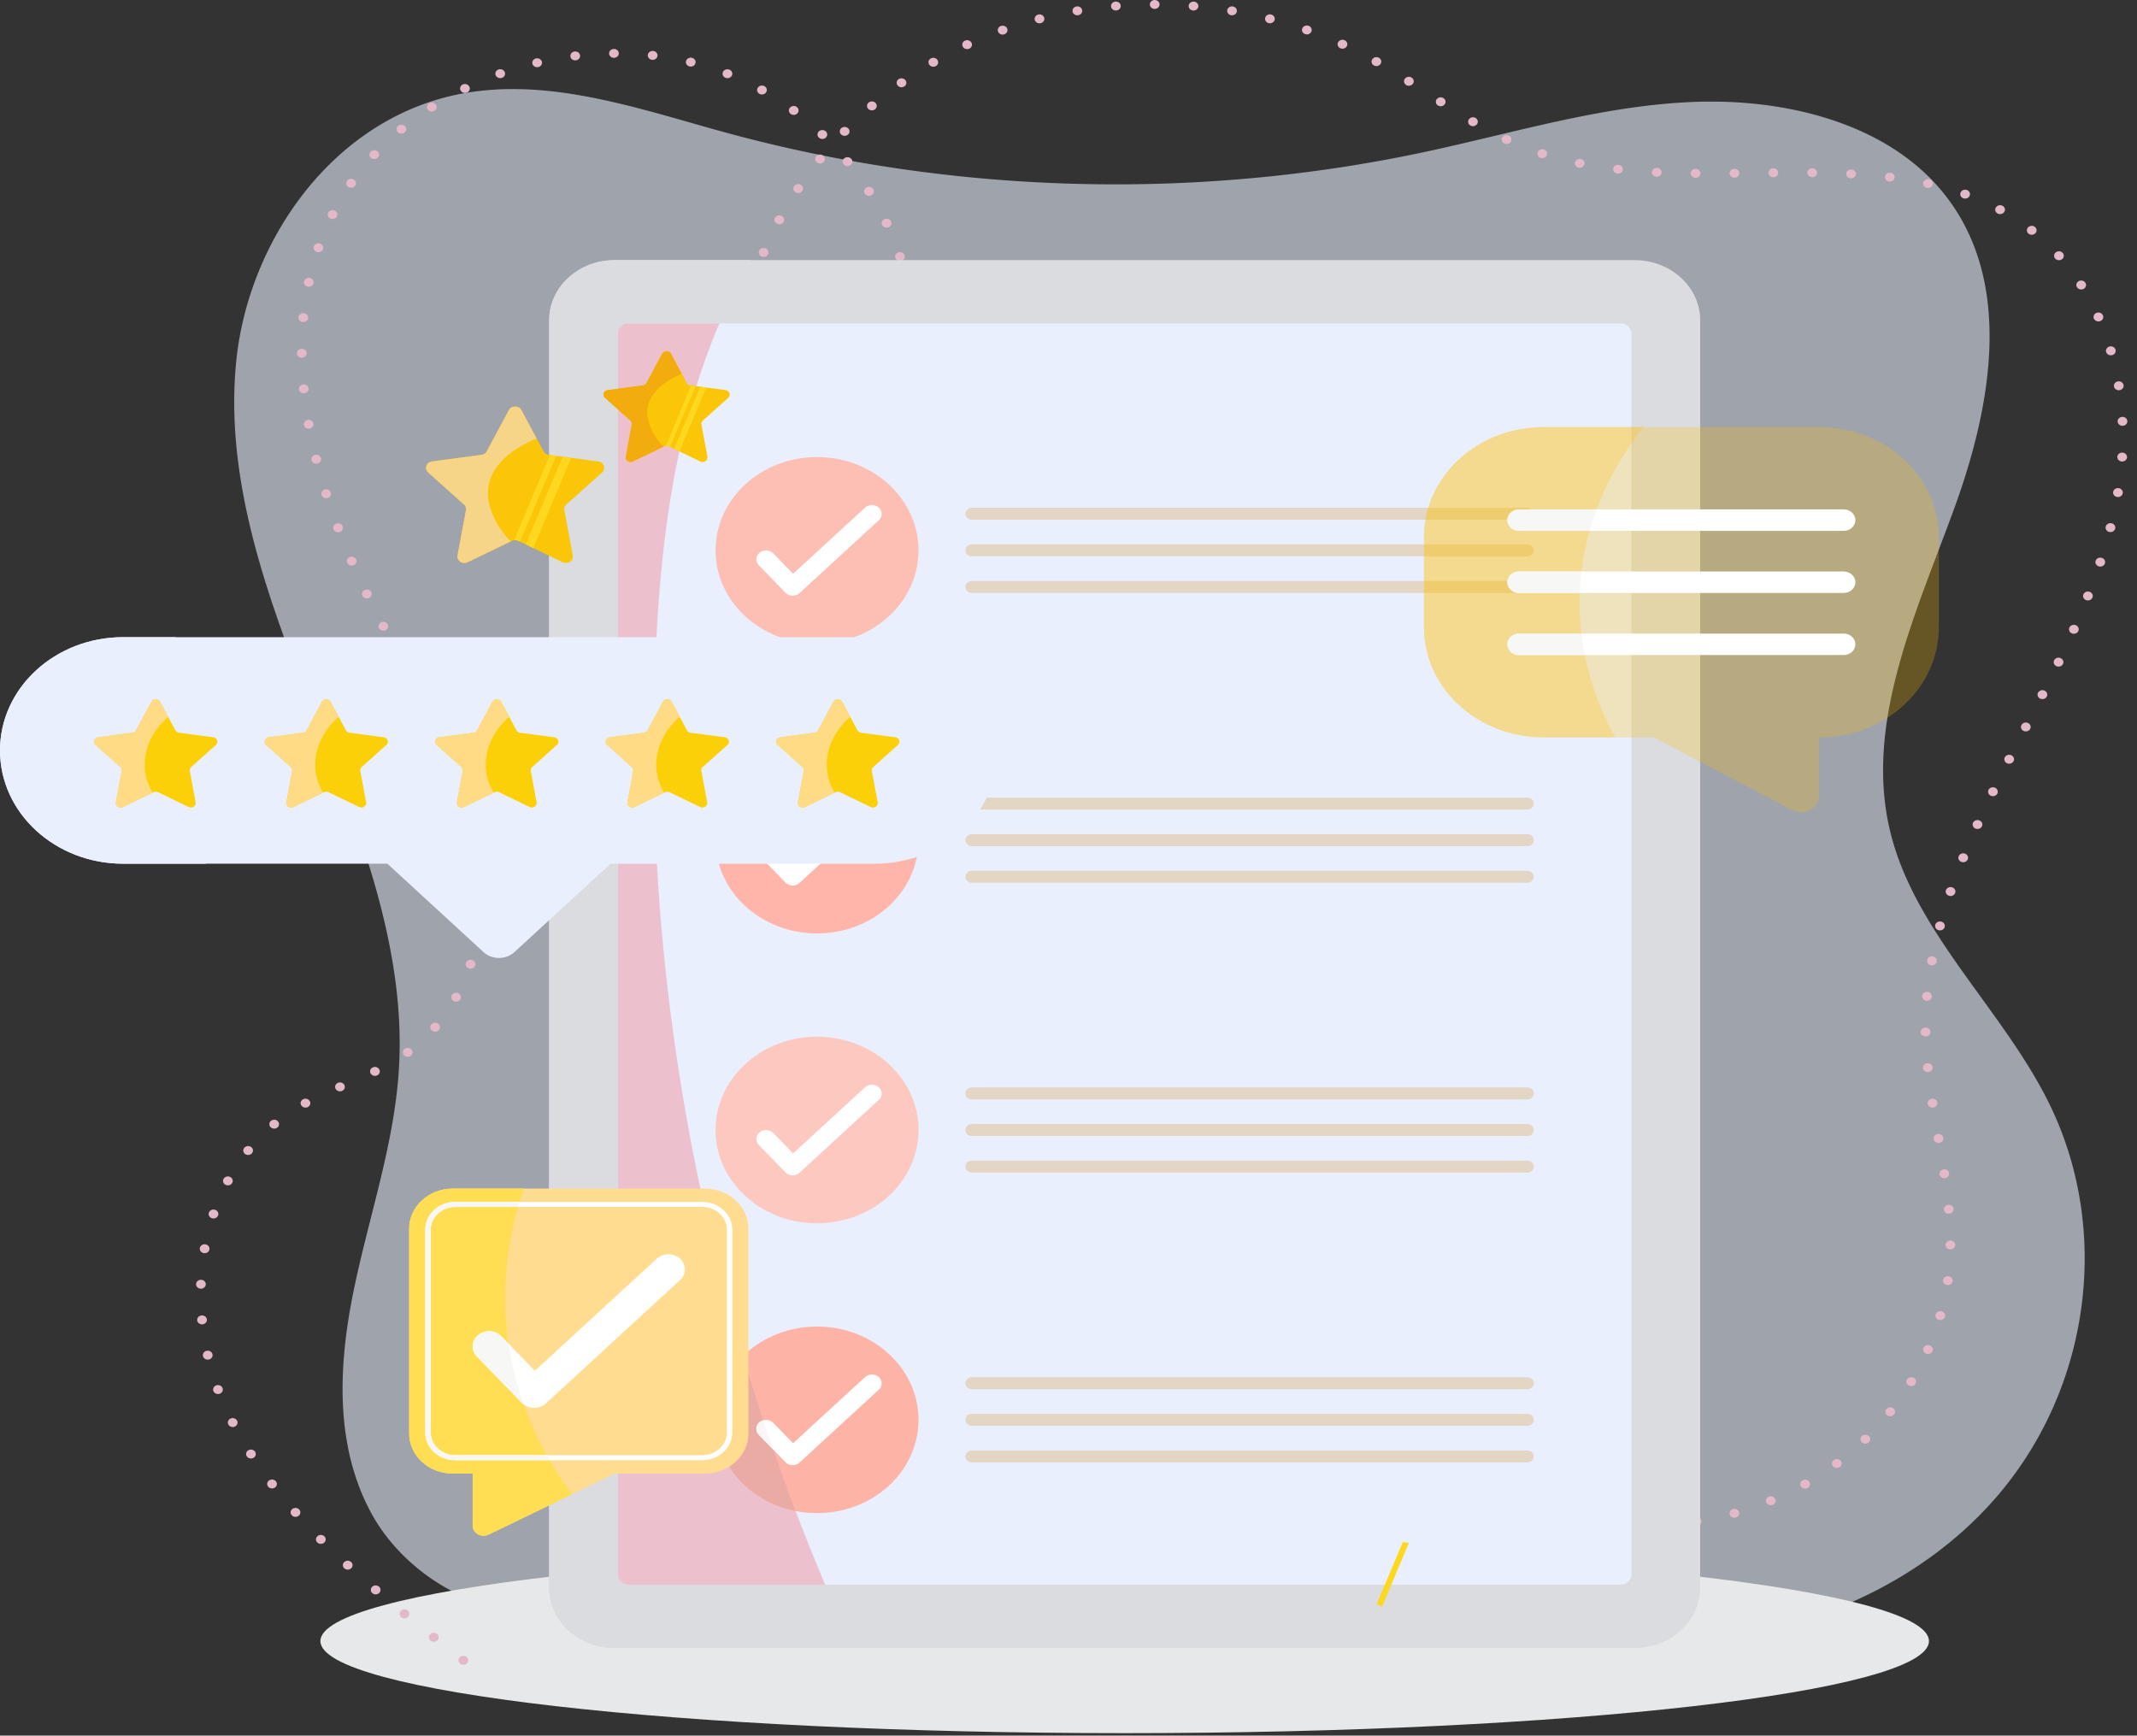 <svg width="213" height="173" fill="none" xmlns="http://www.w3.org/2000/svg"><rect width="100%" height="100%" fill="#333333" stroke="none"/><path d="M166.234 163.579c-2.243 0-4.485-.172-6.701-.527L57.05 160.068c-1.33.393-2.687.576-4.04.576-6.547 0-13.013-4.288-16.023-9.852-3.632-6.715-3.26-14.668-1.759-22.038 1.502-7.371 4.05-14.599 4.525-22.084.769-12.112-3.918-23.886-8.43-35.288-4.511-11.402-8.986-23.29-7.776-35.372C24.758 23.93 33.31 11.585 46.27 9.29a27.786 27.786 0 014.857-.411c7.121 0 14.24 2.431 21.184 4.328 12.598 3.441 25.743 5.17 38.886 5.17 10.335 0 20.667-1.069 30.735-3.213 8.883-1.892 17.651-4.616 26.76-5a44.18 44.18 0 011.853-.038c8.568 0 17.489 2.507 22.765 8.638 7.503 8.717 5.316 21.375 1.473 31.915s-9.042 21.52-6.345 32.357c2.479 9.965 11.155 17.567 15.764 26.871 6.193 12.499 4.23 28.084-4.905 38.952-7.759 9.233-20.408 14.72-33.062 14.72z" fill="#E8EFFC" fill-opacity=".6"/><path d="M192.264 163.579c0 5.069-35.891 9.178-80.164 9.178-44.274 0-80.165-4.109-80.165-9.178 0-5.069 35.89-9.178 80.165-9.178 44.273 0 80.164 4.109 80.164 9.178z" fill="#E6E8E9"/><path d="M46.187 165.943a.508.508 0 00.342-.13.43.43 0 00.141-.314.429.429 0 00-.141-.314.508.508 0 00-.342-.13.508.508 0 00-.342.13.428.428 0 00-.14.314.43.43 0 00.14.314c.09.083.215.13.342.13zm-2.637-3.082a.513.513 0 00-.682.049.42.42 0 00.053.627.514.514 0 00.682-.05.42.42 0 00-.054-.626zm-2.917-2.326a.514.514 0 00-.682.038.42.42 0 00.042.627c.2.163.505.145.682-.039a.418.418 0 00-.042-.626zm-2.86-2.38a.513.513 0 00-.683.023.42.42 0 00.025.628.514.514 0 00.683-.023.42.42 0 00-.025-.628zm-2.775-2.456a.515.515 0 00-.683 0 .42.42 0 000 .629.515.515 0 00.683 0 .42.42 0 000-.629zm-2.66-2.554a.513.513 0 00-.683-.028.419.419 0 00-.032.627c.18.181.486.194.683.029a.42.42 0 00.031-.628zm-2.51-2.673a.512.512 0 00-.68-.064.42.42 0 00-.07.624c.168.191.472.22.68.065a.42.42 0 00.07-.625zm-2.319-2.808a.51.51 0 00-.673-.107.42.42 0 00-.117.618.51.51 0 00.673.107.42.42 0 00.117-.618zm-2.081-2.955a.507.507 0 00-.662-.156.424.424 0 00-.17.608.507.507 0 00.662.156.424.424 0 00.17-.608zm-1.797-3.102a.503.503 0 00-.644-.211c-.24.106-.344.371-.229.592a.502.502 0 00.644.211c.24-.105.343-.371.229-.592zm-1.448-3.241c-.086-.232-.36-.356-.613-.277-.253.079-.388.332-.302.564.086.232.36.356.613.277.253-.079.388-.332.302-.564zm-1.006-3.376c-.054-.24-.31-.394-.572-.344-.26.051-.428.286-.373.526.054.24.31.394.572.344.261-.051.428-.286.373-.526zm-.56-3.465c-.023-.244-.258-.424-.524-.403-.265.022-.462.238-.438.482.023.244.258.425.524.403.266-.021.462-.237.439-.482zm-.107-3.5c.008-.245-.2-.45-.468-.458-.266-.008-.49.184-.498.429-.009.246.2.451.467.459.267.008.49-.184.499-.43zm.364-3.482c.043-.242-.136-.47-.4-.51-.263-.039-.511.125-.554.367-.043.243.136.471.4.51.263.039.511-.125.554-.367zm.867-3.4c.08-.235-.063-.483-.318-.557-.255-.072-.525.058-.605.292-.08.235.063.483.318.557.254.073.525-.058.605-.292zm1.405-3.235c.12-.219.022-.486-.217-.595a.503.503 0 00-.648.2c-.119.22-.021.486.218.595.238.11.529.02.647-.2zm1.972-2.961a.42.42 0 00-.098-.621.512.512 0 00-.676.09.421.421 0 00.098.622.512.512 0 00.676-.091zm2.534-2.56a.42.42 0 00.036-.627.514.514 0 00-.682-.034.42.42 0 00-.036.628.514.514 0 00.682.033zm3.04-2.044c.23-.125.306-.397.17-.608a.508.508 0 00-.662-.156c-.23.125-.306.397-.17.608a.508.508 0 00.662.156zm3.4-1.603c.242-.104.346-.369.232-.591a.502.502 0 00-.642-.214c-.242.104-.346.369-.233.591a.503.503 0 00.643.214zm3.505-1.552c.236-.114.328-.383.204-.6a.505.505 0 00-.653-.187c-.236.114-.327.383-.203.6a.505.505 0 00.652.187zm3.338-1.945a.42.42 0 00.08-.623.512.512 0 00-.678-.074.42.42 0 00-.08.624c.165.192.47.225.678.073zm2.814-2.573a.421.421 0 00-.074-.625.514.514 0 00-.68.069.421.421 0 00.075.625.514.514 0 00.68-.069zm2.142-3.062c.121-.219.027-.486-.21-.598a.505.505 0 00-.651.194c-.121.218-.027.486.21.597.238.112.53.025.65-.193zm1.473-3.368c.078-.234-.066-.483-.32-.554-.256-.072-.526.06-.604.294-.078.235.065.483.32.555.255.072.526-.06.604-.295zm.862-3.532c.039-.243-.143-.469-.407-.505-.264-.036-.51.132-.55.374-.038.243.144.469.408.505.264.036.51-.132.549-.374zm.311-3.603c.004-.245-.21-.447-.476-.45-.267-.003-.486.193-.49.438-.003.246.21.447.477.45.267.004.486-.193.49-.438zM48.34 85.5c-.03-.244-.27-.419-.534-.39-.265.027-.456.247-.426.49.03.244.27.42.535.392.265-.028.456-.248.425-.492zm-.68-3.551c-.06-.24-.32-.387-.58-.332-.26.055-.422.294-.36.533.06.239.319.388.579.332.26-.055.422-.294.361-.533zm-1.053-3.46c-.082-.234-.355-.362-.609-.286-.253.076-.392.326-.31.56.083.233.355.36.609.285.253-.076.393-.326.31-.56zm-1.333-3.37c-.099-.228-.38-.338-.628-.247-.248.09-.368.35-.27.577.1.228.38.339.629.248.248-.091.368-.35.27-.578zm-1.534-3.287c-.11-.223-.397-.322-.64-.22-.242.101-.35.365-.24.588a.502.502 0 00.64.22c.243-.101.35-.365.24-.588zm-1.661-3.226a.503.503 0 00-.646-.204c-.24.108-.34.374-.223.594.118.22.407.312.647.205.24-.108.339-.374.222-.595zm-1.721-3.19a.503.503 0 00-.648-.199c-.239.11-.336.376-.216.596.119.22.409.309.648.199.238-.11.335-.376.216-.596zm-1.715-3.184a.503.503 0 00-.647-.204c-.24.107-.34.373-.222.593.117.22.406.313.646.205.24-.107.34-.373.223-.594zm-1.64-3.205a.501.501 0 00-.638-.224c-.244.1-.353.364-.243.588.109.223.395.323.638.223.244-.1.353-.363.244-.587zM35.5 55.77a.499.499 0 00-.628-.248c-.248.092-.368.35-.269.578.099.228.38.338.628.247.248-.091.368-.35.27-.577zm-1.35-3.312c-.089-.232-.364-.354-.616-.273-.252.08-.385.334-.297.566.088.231.363.354.615.273.252-.081.385-.334.297-.566zm-1.178-3.365c-.075-.235-.343-.37-.6-.3-.256.068-.402.315-.327.55.075.236.344.37.6.302.256-.07.402-.316.327-.552zm-.979-3.415c-.06-.239-.32-.387-.58-.332-.26.056-.421.295-.36.534.06.238.32.387.58.332.259-.056.42-.295.36-.534zm-.751-3.46c-.044-.242-.293-.405-.556-.365-.263.04-.441.269-.397.51.043.243.292.406.555.366.264-.04.441-.269.398-.51zm-.49-3.494c-.024-.245-.26-.425-.525-.403-.266.023-.461.239-.437.483.024.244.259.424.525.402.265-.022.461-.238.437-.482zm-.19-3.515c-.001-.245-.219-.442-.486-.44-.267 0-.482.201-.48.446.002.245.22.443.487.441.266-.001.482-.201.48-.447zm.153-3.51c.024-.245-.173-.46-.438-.482-.266-.022-.5.159-.524.403-.024.245.172.46.438.482.266.022.5-.16.524-.403zm.535-3.473c.052-.241-.119-.475-.38-.522-.262-.048-.516.109-.568.35-.052.24.119.474.38.521.262.048.516-.109.568-.35zm.95-3.393c.082-.233-.058-.483-.312-.558-.254-.075-.526.053-.608.287-.081.233.059.483.313.558.254.076.526-.053.608-.287zm1.383-3.26c.112-.223.007-.487-.235-.59a.502.502 0 00-.642.217c-.112.223-.006.486.236.59.242.103.53.006.641-.217zm1.82-3.066a.424.424 0 00-.146-.614.51.51 0 00-.667.134.423.423 0 00.146.614.51.51 0 00.667-.134zm2.268-2.803a.42.42 0 00-.053-.626.513.513 0 00-.682.049.42.42 0 00.053.626c.203.16.508.137.682-.049zm2.658-2.5a.42.42 0 00.036-.627.513.513 0 00-.682-.033.42.42 0 00-.037.627.513.513 0 00.683.034zm2.985-2.17a.422.422 0 00.121-.618.511.511 0 00-.672-.111.422.422 0 00-.121.618.51.51 0 00.672.111zm3.253-1.82c.236-.116.326-.384.201-.601a.505.505 0 00-.653-.185c-.236.115-.325.384-.2.6a.505.505 0 00.652.185zm3.467-1.456c.249-.089.372-.346.276-.575-.097-.228-.377-.342-.626-.253-.248.088-.372.346-.276.575.097.228.377.342.626.253zm3.627-1.073c.259-.06.414-.303.347-.541-.066-.237-.33-.38-.588-.319-.259.061-.414.304-.348.541.067.238.33.38.589.32zm3.739-.67c.264-.034.45-.257.415-.5-.035-.243-.279-.414-.543-.381-.264.032-.45.255-.415.499.035.243.278.414.543.381zm3.797-.25c.267-.002.481-.202.479-.447-.002-.245-.22-.443-.487-.44-.267.001-.482.202-.48.447.003.246.22.443.488.44zm3.797.197c.265.03.506-.143.539-.387.032-.243-.156-.465-.421-.495-.265-.03-.506.144-.538.387-.033.244.156.465.42.495zm3.732.66c.257.063.522-.077.59-.315.07-.237-.085-.48-.343-.543-.258-.063-.522.078-.59.315-.07.237.084.48.343.543zm3.59 1.136c.246.096.53-.008.635-.234.104-.226-.01-.487-.255-.583-.246-.096-.53.008-.634.234-.105.226.01.487.254.583zm3.38 1.594c.228.127.525.06.663-.15a.424.424 0 00-.163-.61.507.507 0 00-.664.15.425.425 0 00.163.61zm3.114 2.004a.512.512 0 00.678-.068.42.42 0 00-.073-.624.513.513 0 00-.68.068.42.42 0 00.075.624zm2.807 2.36a.514.514 0 00.683.012.42.42 0 00.013-.628.514.514 0 00-.683-.011.42.42 0 00-.013.628zm2.472 2.664c.16.196.464.235.677.087a.42.42 0 00.094-.622.512.512 0 00-.676-.087.421.421 0 00-.095.622zm2.11 2.916c.135.212.43.284.66.16.231-.124.309-.396.175-.608a.507.507 0 00-.661-.16c-.23.124-.308.396-.174.608zm1.724 3.124c.107.225.392.328.637.23.244-.098.356-.36.25-.585-.107-.225-.392-.327-.636-.23-.245.099-.357.36-.25.585zm1.314 3.288c.076.235.346.368.601.297.256-.07.4-.318.324-.553-.077-.235-.347-.368-.602-.297-.256.07-.4.318-.323.553zm.873 3.407c.045.242.294.404.557.363.264-.041.44-.27.395-.513-.045-.241-.295-.404-.558-.362-.263.041-.44.27-.394.512zm.402 3.478c.011.245.236.436.503.425.267-.01.474-.217.463-.462-.011-.245-.236-.435-.503-.425-.267.01-.474.217-.463.462zm-.097 3.493c-.026.244.17.46.435.484.266.023.501-.157.526-.4.026-.245-.17-.462-.435-.484-.266-.024-.501.155-.526.4zm-.169 4.047a.51.51 0 00.342-.13.43.43 0 00.142-.314.43.43 0 00-.142-.314.51.51 0 00-.684 0 .43.43 0 00-.14.314.43.43 0 00.14.314.51.51 0 00.342.13zM74.017 32.46a.51.51 0 00.342-.13.43.43 0 00.142-.315.43.43 0 00-.142-.314.508.508 0 00-.342-.13.506.506 0 00-.341.13.427.427 0 00-.142.314c0 .117.051.231.142.314.09.083.214.13.341.13zm1.333-3.796c.073-.236-.077-.481-.334-.548-.257-.066-.523.071-.596.308-.072.235.077.481.334.547.257.067.524-.07.596-.307zm1.212-3.337c.097-.229-.027-.486-.276-.575-.249-.088-.529.025-.625.254-.096.229.028.486.276.575.25.088.529-.026.625-.254zm1.546-3.22c.12-.22.022-.486-.217-.596a.504.504 0 00-.648.2c-.119.22-.021.487.217.596.24.11.53.02.648-.2zm1.86-3.078a.424.424 0 00-.158-.61.509.509 0 00-.665.144.424.424 0 00.158.611.508.508 0 00.665-.145zm2.153-2.912a.421.421 0 00-.098-.622.512.512 0 00-.676.09.421.421 0 00.098.622.512.512 0 00.676-.09zm2.428-2.723a.42.42 0 00-.038-.628.514.514 0 00-.682.034.42.42 0 00.037.627.513.513 0 00.683-.033zm2.682-2.514a.42.42 0 00.025-.627.514.514 0 00-.683-.023.42.42 0 00-.025.628c.182.18.488.19.683.022zm2.919-2.278a.42.42 0 00.087-.623.513.513 0 00-.678-.08.421.421 0 00-.087.623c.163.194.467.23.678.08zm3.135-2.02a.424.424 0 00.15-.612.508.508 0 00-.667-.138.423.423 0 00-.15.613.51.51 0 00.667.138zm3.328-1.735c.238-.11.334-.378.213-.597a.504.504 0 00-.649-.196c-.238.11-.334.378-.213.596.12.22.41.307.649.197zm3.495-1.428c.249-.089.373-.346.277-.575-.096-.229-.376-.342-.625-.254-.249.088-.373.346-.276.575.096.228.376.342.624.254zm3.632-1.11c.257-.067.407-.312.335-.548-.072-.237-.339-.374-.596-.308-.257.066-.407.311-.335.548.072.236.339.374.596.307zm3.731-.792c.262-.044.436-.275.388-.516-.048-.242-.299-.401-.562-.358-.262.045-.437.276-.389.517.048.241.3.401.563.357zm3.794-.472c.266-.023.462-.238.438-.483-.023-.244-.258-.424-.524-.402-.266.022-.462.238-.438.482.023.244.258.424.524.403zm3.826-.157c.268 0 .484-.198.484-.443 0-.246-.216-.445-.483-.445s-.483.199-.483.444.216.444.482.444zm3.827.16c.266.021.501-.159.524-.403.025-.245-.172-.46-.437-.482-.266-.023-.501.158-.525.402-.024.244.172.46.438.482zm3.795.472c.263.043.515-.117.562-.358.048-.241-.126-.473-.389-.516-.262-.044-.514.116-.561.357-.048.242.126.473.388.517zm3.734.785c.257.065.523-.073.594-.31.072-.236-.079-.48-.336-.546-.258-.066-.524.073-.595.309-.071.236.079.481.337.547zm3.637 1.096c.25.088.529-.027.624-.257.095-.229-.031-.486-.28-.573-.249-.087-.529.028-.623.257-.095.23.03.486.279.573zm3.508 1.406a.505.505 0 00.648-.2c.118-.22.02-.487-.219-.596a.505.505 0 00-.648.202c-.118.22-.02.486.219.594zm3.345 1.711a.51.51 0 00.666-.145.423.423 0 00-.158-.61.509.509 0 00-.665.144.424.424 0 00.157.611zm3.213 1.95a.51.51 0 00.672-.113.423.423 0 00-.122-.618.51.51 0 00-.672.112.422.422 0 00.122.618zm3.171 2.044a.51.51 0 00.672-.11.422.422 0 00-.119-.619.51.51 0 00-.673.11.423.423 0 00.12.619zm3.233 1.997a.51.51 0 00.667-.136.424.424 0 00-.149-.614.51.51 0 00-.667.137.424.424 0 00.149.613zm3.395 1.8a.504.504 0 00.65-.195c.122-.219.027-.486-.211-.597a.504.504 0 00-.65.193c-.121.219-.027.487.211.598zm3.617 1.428c.252.08.528-.041.616-.273.088-.231-.044-.485-.296-.566-.252-.081-.528.04-.616.272-.089.232.044.485.296.567zm3.783.979c.261.052.518-.1.576-.339.057-.24-.108-.476-.369-.529-.26-.053-.518.1-.575.339-.057.24.107.476.368.529zm3.864.596c.265.03.506-.143.539-.387.032-.244-.157-.465-.422-.495-.265-.03-.506.144-.538.388-.032.243.156.464.421.494zm3.893.306c.266.013.494-.175.508-.42.014-.245-.19-.454-.457-.467-.266-.013-.494.175-.508.42-.014.245.19.454.457.467zm3.893.106c.267.002.486-.195.488-.44.003-.245-.211-.446-.478-.448-.267-.003-.486.194-.488.44-.003.244.212.445.478.448zm3.885-.01c.267-.003.481-.204.478-.449-.003-.245-.222-.442-.489-.439-.266.003-.48.204-.478.45.004.244.222.441.489.438zm3.875-.046c.266-.003.48-.204.477-.45-.002-.244-.221-.441-.488-.439-.267.004-.481.204-.478.45.003.245.222.442.489.439zm3.864-.006c.266.003.485-.194.488-.44.003-.245-.211-.446-.477-.449-.267-.002-.486.194-.489.44-.003.245.211.446.478.449zm3.851.114c.267.015.495-.173.51-.418.016-.245-.188-.455-.454-.469-.267-.014-.495.174-.511.418-.015.245.189.455.455.47zm3.823.324c.265.032.508-.139.543-.382.034-.243-.152-.467-.416-.499-.265-.032-.507.14-.543.383-.034.243.152.466.416.498zm3.762.631c.259.057.519-.09.582-.328.062-.239-.098-.478-.357-.536-.26-.057-.521.09-.583.328-.062.24.098.479.358.536zm3.634 1.036c.249.09.529-.024.625-.253.097-.229-.026-.486-.275-.575-.249-.089-.528.024-.625.253-.097.229.026.486.275.575zm3.415 1.515a.508.508 0 00.662-.159c.135-.21.058-.483-.172-.607a.506.506 0 00-.661.158c-.136.212-.059.484.171.608zm3.088 2.012c.203.16.508.137.681-.05a.42.42 0 00-.055-.626.511.511 0 00-.68.05.419.419 0 00.054.626zm2.653 2.481c.17.19.475.216.681.06a.42.42 0 00.064-.626.513.513 0 00-.68-.059.42.42 0 00-.065.625zm2.172 2.858a.508.508 0 00.662.158.425.425 0 00.171-.608.507.507 0 00-.661-.158c-.23.125-.307.397-.172.608zm1.685 3.133c.102.227.385.335.631.242.247-.093.365-.353.263-.58-.101-.227-.383-.335-.63-.242-.247.093-.365.353-.264.58zm1.219 3.319c.07.237.335.377.592.313.258-.064.411-.308.341-.545-.07-.236-.335-.377-.592-.313-.258.064-.411.308-.341.545zm.78 3.435c.04.243.286.41.55.373.264-.036.445-.262.406-.505-.04-.242-.286-.41-.55-.373-.264.036-.446.263-.406.505zm.366 3.498c.012.245.237.435.504.425.266-.011.473-.219.462-.464-.012-.245-.237-.435-.504-.424-.267.01-.473.218-.462.463zm-.03 3.515c-.016.245.187.455.453.47.267.014.496-.173.511-.417.016-.246-.187-.456-.454-.47-.266-.015-.495.172-.51.417zm-.418 3.497c-.041.242.139.47.403.508.263.038.51-.128.552-.37.041-.243-.139-.47-.403-.508-.264-.038-.511.128-.552.37zm-.74 3.461c-.061.239.1.478.359.534.26.056.52-.092.581-.33.062-.24-.099-.478-.359-.535-.26-.056-.52.092-.581.331zm-1.005 3.409c-.078.235.066.483.321.555.255.071.525-.061.603-.296.078-.234-.066-.482-.321-.554-.256-.072-.526.06-.603.295zm-1.223 3.355c-.091.23.038.485.289.569.25.084.528-.035.619-.266.091-.23-.038-.485-.289-.569-.251-.084-.528.035-.619.266zm-1.394 3.304c-.102.227.017.486.263.58.247.092.53-.016.631-.243.101-.227-.017-.487-.264-.58-.247-.093-.529.016-.63.243zm-1.521 3.262c-.109.224.001.486.245.586a.5.5 0 00.638-.225c.108-.225-.002-.487-.246-.587-.243-.1-.529.001-.637.226zm-1.607 3.232c-.113.223-.008.487.234.59a.502.502 0 00.642-.214c.113-.222.008-.487-.233-.59a.503.503 0 00-.643.214zm-1.652 3.22c-.115.22-.012.486.229.59.241.106.53.012.644-.21.115-.221.012-.486-.229-.591a.503.503 0 00-.644.21zm-1.659 3.22c-.113.222-.009.486.232.59a.503.503 0 00.643-.213c.113-.222.009-.486-.232-.59-.242-.105-.53-.01-.643.213zm-1.622 3.243c-.109.224-.001.487.243.587.243.1.529 0 .638-.223.109-.224.001-.487-.243-.588-.244-.1-.53 0-.638.224zm-1.545 3.28c-.102.227.014.487.26.581.247.094.53-.013.632-.24.102-.226-.014-.486-.26-.58-.247-.094-.53.013-.632.24zm-1.428 3.33c-.093.23.035.486.284.57.251.087.529-.03.622-.26.092-.23-.035-.486-.285-.572-.25-.085-.528.032-.621.262zm-1.27 3.389c-.08.233.061.483.315.557.255.074.527-.056.607-.29.08-.234-.061-.483-.316-.557-.254-.074-.525.056-.606.29zm-1.064 3.452c-.064.238.093.48.352.539.259.059.522-.086.586-.324.065-.238-.093-.48-.352-.538-.259-.06-.521.085-.586.323zm-.808 3.517c-.045.241.131.47.394.513.263.041.514-.121.558-.363.046-.242-.131-.472-.394-.513-.263-.041-.513.12-.558.363zm-.5 3.569c-.022.244.175.46.441.48.266.02.5-.161.522-.406.023-.244-.175-.46-.441-.48-.265-.02-.499.161-.522.406zm-.142 3.601c.004.245.223.441.49.438.267-.003.48-.204.477-.45-.004-.245-.223-.442-.49-.438-.266.003-.48.204-.477.45zm.224 3.591c.026.244.262.423.527.4.266-.024.461-.241.435-.485-.025-.244-.261-.423-.527-.4-.266.024-.46.241-.435.485zm.478 3.556c.038.243.283.411.547.376.264-.035.447-.261.409-.503-.038-.243-.283-.412-.548-.376-.264.035-.447.26-.408.503zm.594 3.526c.042.242.29.408.554.369.263-.039.443-.266.401-.508-.042-.243-.29-.408-.554-.369-.263.038-.443.266-.401.508zm.582 3.513c.036.243.28.413.545.379.264-.033.448-.258.412-.501-.037-.243-.281-.412-.546-.379-.264.034-.448.258-.411.501zm.436 3.515c.023.244.256.426.522.406.266-.021.464-.236.441-.48-.022-.245-.255-.426-.521-.406-.266.021-.464.235-.442.48zm.16 3.518c-.002.245.213.445.48.446.267.002.484-.196.486-.441.002-.245-.213-.445-.48-.447-.267-.001-.485.196-.486.442zm-.25 3.497c-.035.243.152.466.417.498.264.031.506-.14.541-.383.034-.243-.152-.466-.416-.498-.265-.032-.508.14-.542.383zm-.738 3.435c-.069.237.085.48.343.543.257.063.522-.078.591-.315.068-.237-.086-.48-.343-.543-.258-.063-.523.078-.591.315zm-1.208 3.323c-.101.228.019.487.266.579.247.092.529-.018.629-.245.101-.227-.019-.486-.266-.578-.248-.093-.529.017-.629.244zm-1.648 3.161c-.13.214-.047.485.186.604.234.12.528.043.658-.172v.001c.13-.215.046-.485-.187-.605a.507.507 0 00-.657.172zm-2.059 2.95a.421.421 0 00.104.621.51.51 0 00.675-.096.421.421 0 00-.104-.621.51.51 0 00-.675.096zm-2.441 2.691a.419.419 0 00.018.628c.194.168.5.161.683-.018a.418.418 0 00-.018-.627.513.513 0 00-.683.017zm-2.793 2.381a.42.42 0 00-.07.625c.168.19.472.219.68.064a.42.42 0 00.07-.625.513.513 0 00-.68-.064zm-3.108 2.022a.425.425 0 00-.16.611c.14.209.438.275.665.146a.425.425 0 00.16-.611.51.51 0 00-.665-.146zm-3.37 1.634c-.244.1-.353.363-.244.587.11.224.396.324.639.224.244-.101.352-.364.243-.588-.109-.223-.395-.323-.638-.223zm-3.569 1.231c-.255.071-.399.32-.321.555.078.234.348.366.603.294.256-.072.399-.32.321-.554-.078-.235-.348-.367-.603-.295zm-3.708.816c-.263.042-.439.272-.393.514.046.241.296.403.56.361.262-.042.438-.273.392-.514-.046-.242-.296-.404-.559-.361zm-3.789.389c-.266.012-.472.221-.459.466.013.244.24.434.507.422v-.001c.266-.012.471-.22.458-.465-.013-.245-.24-.434-.506-.422zm-3.811-.049c-.266-.019-.498.164-.519.409-.021.244.178.458.444.477.266.019.499-.164.519-.409.021-.244-.177-.458-.444-.477zm-3.918.37a.511.511 0 00.341-.13.432.432 0 00.142-.314.427.427 0 00-.142-.314.509.509 0 00-.683 0 .427.427 0 00-.142.314c0 .116.052.231.142.314.09.082.215.13.342.13z" fill="#E3B8C8"/><path d="M162.936 164.262H61.263c-3.604 0-6.526-2.685-6.526-5.998V31.93c0-3.313 2.922-6 6.526-6h101.673c3.604 0 6.526 2.687 6.526 6v126.334c0 3.313-2.922 5.998-6.526 5.998z" fill="#DADCE0"/><path d="M69.965 36.783a60.82 60.82 0 014.88-10.852H61.263c-3.604 0-6.526 2.686-6.526 5.998v126.335c0 3.313 2.922 5.998 6.526 5.998H85.03c-14.377-31.189-21.19-65.32-19.678-99.172.426-9.56 1.52-19.17 4.612-28.307z" fill="#DADCE0"/><path d="M161.518 157.96H62.681c-.6 0-1.087-.448-1.087-1V33.233c0-.552.487-1 1.087-1h98.837c.6 0 1.087.448 1.087 1V156.96c0 .552-.487 1-1.087 1z" fill="#E9EFFD"/><path d="M69.965 36.783a63.886 63.886 0 011.741-4.55h-9.025c-.6 0-1.087.448-1.087 1V156.96c0 .552.487 1 1.087 1h19.565C69.78 128.504 63.943 96.675 65.353 65.09c.427-9.56 1.52-19.17 4.612-28.307z" fill="#ECC0CD"/><path d="M152.228 55.455H96.87c-.358 0-.649-.267-.649-.596 0-.33.29-.597.65-.597h55.357c.359 0 .649.267.649.596 0 .33-.29.597-.649.597zm0-3.649H96.87c-.358 0-.649-.267-.649-.596 0-.33.29-.597.65-.597h55.357c.359 0 .649.267.649.597 0 .329-.29.596-.649.596zm0 6.105H96.87c-.358 0-.649.267-.649.596 0 .33.29.597.65.597h55.357c.359 0 .649-.267.649-.597 0-.329-.29-.596-.649-.596z" fill="#E3D6C4"/><path d="M91.55 54.859c0 5.135-4.528 9.297-10.114 9.297-5.586 0-10.114-4.162-10.114-9.297 0-5.136 4.528-9.298 10.114-9.298 5.586 0 10.114 4.163 10.114 9.298z" fill="#FDBEB4"/><path d="M79.008 59.379h-.027a1.005 1.005 0 01-.696-.298l-2.65-2.732a.841.841 0 01.078-1.257 1.029 1.029 0 011.367.072l1.968 2.029 7.173-6.594a1.03 1.03 0 011.37 0 .84.84 0 010 1.26l-7.898 7.26c-.182.166-.428.26-.685.26z" fill="#fff"/><path d="M152.228 113.232H96.87c-.358 0-.649-.267-.649-.596 0-.33.29-.596.65-.596h55.357c.359 0 .649.266.649.596 0 .329-.29.596-.649.596zm0-3.649H96.87c-.358 0-.649-.267-.649-.596 0-.329.29-.597.65-.597h55.357c.359 0 .649.268.649.597 0 .329-.29.596-.649.596zm0 6.105H96.87c-.358 0-.649.267-.649.596 0 .33.29.597.65.597h55.357c.359 0 .649-.267.649-.597 0-.329-.29-.596-.649-.596z" fill="#E3D6C4"/><path d="M91.55 112.636c0 5.135-4.528 9.297-10.114 9.297-5.586 0-10.114-4.162-10.114-9.297 0-5.135 4.528-9.298 10.114-9.298 5.586 0 10.114 4.163 10.114 9.298z" fill="#FDC8C0"/><path d="M79.008 117.156h-.027a1.005 1.005 0 01-.696-.298l-2.65-2.732a.84.84 0 01.078-1.256 1.028 1.028 0 011.367.071l1.968 2.029 7.173-6.594a1.03 1.03 0 011.37 0 .84.84 0 010 1.259l-7.898 7.26a1.014 1.014 0 01-.685.261z" fill="#fff"/><path d="M91.55 83.747c0 5.135-4.528 9.297-10.114 9.297-5.586 0-10.114-4.162-10.114-9.297 0-5.135 4.528-9.297 10.114-9.297 5.586 0 10.114 4.162 10.114 9.297z" fill="#FFB5AA"/><path d="M79.008 88.267h-.027a1.006 1.006 0 01-.696-.297l-2.65-2.732a.841.841 0 01.078-1.257 1.029 1.029 0 011.367.072l1.968 2.028 7.173-6.594a1.03 1.03 0 011.37 0 .84.84 0 010 1.26l-7.898 7.26c-.182.167-.428.26-.685.26z" fill="#fff"/><path d="M152.228 84.344H96.87c-.358 0-.649-.267-.649-.597 0-.33.29-.597.65-.597h55.357c.359 0 .649.267.649.597 0 .33-.29.597-.649.597zm0-3.65H96.87c-.358 0-.649-.267-.649-.596 0-.33.29-.597.65-.597h55.357c.359 0 .649.267.649.597 0 .33-.29.596-.649.596zm0 6.106H96.87c-.358 0-.649.267-.649.596 0 .33.29.597.65.597h55.357c.359 0 .649-.267.649-.597 0-.33-.29-.596-.649-.596z" fill="#E3D6C4"/><path d="M91.55 141.525c0 5.134-4.528 9.297-10.114 9.297-5.586 0-10.114-4.163-10.114-9.297 0-5.135 4.528-9.298 10.114-9.298 5.586 0 10.114 4.163 10.114 9.298z" fill="#FEB3A7"/><path d="M74.064 135.173c-1.696 1.662-2.742 3.893-2.742 6.351 0 4.46 3.417 8.182 7.974 9.085a217.715 217.715 0 01-5.232-15.436z" fill="#E9ABA4"/><path d="M79.008 146.044h-.027a1.004 1.004 0 01-.696-.297l-2.65-2.732a.841.841 0 01.078-1.257 1.03 1.03 0 011.367.072l1.968 2.029 7.173-6.594a1.03 1.03 0 011.37 0 .84.84 0 010 1.259l-7.898 7.26c-.182.167-.428.26-.685.26z" fill="#fff"/><path d="M76.085 141.571a.988.988 0 00-.372.187.841.841 0 00-.078 1.257l1.449 1.493a220.6 220.6 0 01-.999-2.937z" fill="#F7F7F6"/><path d="M152.228 142.121H96.87c-.358 0-.649-.267-.649-.596 0-.33.29-.597.65-.597h55.357c.359 0 .649.267.649.597 0 .329-.29.596-.649.596zm0-3.649H96.87c-.358 0-.649-.267-.649-.597 0-.329.29-.596.65-.596h55.357c.359 0 .649.267.649.596 0 .33-.29.597-.649.597zm0 6.105H96.87c-.358 0-.649.267-.649.596 0 .33.29.597.65.597h55.357c.359 0 .649-.267.649-.597 0-.329-.29-.596-.649-.596z" fill="#E3D6C4"/><path d="M181.313 42.564h-27.446c-6.591 0-11.935 4.912-11.935 10.971v9c0 6.06 5.344 10.971 11.935 10.971h10.967l13.801 7.241c1.193.626 2.678-.165 2.678-1.43v-5.81c6.591 0 11.934-4.913 11.934-10.972v-9c0-6.06-5.343-10.971-11.934-10.971z" fill="#FFC000" fill-opacity=".25"/><path d="M163.839 42.564h-9.972c-6.591 0-11.935 4.912-11.935 10.971v9c0 6.059 5.344 10.971 11.935 10.971h7.116c-2.62-4.743-3.871-10.132-3.462-15.44.431-5.582 2.691-11.013 6.318-15.502z" fill="#FFC000" fill-opacity=".25"/><path d="M183.768 59.105h-32.356c-.643 0-1.164-.48-1.164-1.07 0-.59.521-1.07 1.164-1.07h32.356c.642 0 1.163.48 1.163 1.07 0 .59-.521 1.07-1.163 1.07zm0-6.189h-32.356c-.643 0-1.164-.479-1.164-1.07 0-.59.521-1.07 1.164-1.07h32.356c.642 0 1.163.48 1.163 1.07 0 .591-.521 1.07-1.163 1.07zm0 10.238h-32.356c-.643 0-1.164.48-1.164 1.07 0 .59.521 1.07 1.164 1.07h32.356c.642 0 1.163-.48 1.163-1.07 0-.59-.521-1.07-1.163-1.07z" fill="#fff"/><path d="M151.412 56.966c-.643 0-1.164.478-1.164 1.07 0 .59.521 1.069 1.164 1.069h6.06c.012-.347.023-.694.049-1.04.029-.367.073-.733.117-1.1h-6.226zm6.224 6.188h-6.224c-.643 0-1.164.48-1.164 1.07 0 .59.521 1.07 1.164 1.07h6.555c-.14-.71-.247-1.424-.331-2.14zm-6.224-12.377c-.643 0-1.164.479-1.164 1.07 0 .59.521 1.069 1.164 1.069h7.039a28 28 0 01.687-2.14h-7.726z" fill="#F7F7F6"/><path d="M70.246 118.475H45.13c-2.402 0-4.35 1.791-4.35 3.999v20.409c0 2.209 1.948 4 4.35 4h1.98v5.2c0 .753.87 1.236 1.594.885l12.574-6.085h8.968c2.402 0 4.35-1.791 4.35-4v-20.409c0-2.208-1.948-3.999-4.35-3.999z" fill="#FFDC8F"/><path d="M45.13 118.475c-2.402 0-4.35 1.791-4.35 3.999v20.409c0 2.209 1.948 4 4.35 4h1.98v5.2c0 .753.87 1.236 1.594.885l8.306-4.019c-3.203-4.311-5.375-9.272-6.233-14.433-.89-5.353-.367-10.89 1.444-16.041h-7.09z" fill="#FFDE53"/><path d="M45.381 120.306c-1.349 0-2.447 1.009-2.447 2.25v20.246c0 1.241 1.098 2.25 2.447 2.25h24.614c1.35 0 2.447-1.009 2.447-2.25v-20.246c0-1.241-1.098-2.25-2.447-2.25H45.381zm24.614 25.246H45.381c-1.65 0-2.99-1.234-2.99-2.75v-20.246c0-1.516 1.34-2.75 2.99-2.75h24.614c1.65 0 2.991 1.234 2.991 2.75v20.246c0 1.516-1.342 2.75-2.99 2.75z" fill="#fff"/><path d="M54.508 145.052h-9.127c-1.349 0-2.447-1.009-2.447-2.25v-20.246c0-1.241 1.098-2.25 2.447-2.25h6.257c.048-.167.1-.333.15-.5h-6.407c-1.65 0-2.99 1.234-2.99 2.75v20.246c0 1.516 1.34 2.75 2.99 2.75h9.398c-.095-.165-.178-.335-.27-.5z" fill="#F7F7F6"/><path d="M53.242 140.338h-.047a1.703 1.703 0 01-1.177-.504l-4.492-4.63c-.603-.621-.544-1.575.132-2.129.677-.555 1.714-.5 2.317.122l3.335 3.437 12.154-11.173a1.745 1.745 0 012.32 0 1.422 1.422 0 010 2.133l-13.382 12.303a1.717 1.717 0 01-1.16.441z" fill="#fff"/><path d="M52.018 139.834c.058.06.124.111.19.16a31.898 31.898 0 01-1.431-5.478c-.032-.194-.059-.389-.087-.583l-.715-.736c-.603-.622-1.64-.677-2.317-.122-.676.554-.735 1.508-.132 2.129l4.492 4.63z" fill="#F7F7F6"/><path d="M87.187 63.512H12.282C5.499 63.512 0 68.567 0 74.802c0 6.236 5.499 11.29 12.282 11.29H38.61l9.582 8.809c.851.783 2.232.783 3.083 0l9.582-8.808h26.33c6.783 0 12.281-5.055 12.281-11.29 0-6.236-5.498-11.291-12.282-11.291z" fill="#E9EFFD"/><path d="M17.524 63.512h-5.242C5.499 63.512 0 68.567 0 74.802c0 6.236 5.499 11.29 12.282 11.29h8.246c-3.55-5.474-5.138-12.045-4.142-18.362.226-1.434.587-2.862 1.138-4.218z" fill="#E9EFFD"/><path d="M15.3 78.967l-3.047 1.473c-.355.171-.769-.106-.701-.468l.582-3.12a.423.423 0 00-.14-.394l-2.465-2.21c-.287-.256-.129-.704.268-.757l3.408-.455a.483.483 0 00.363-.243l1.524-2.84c.178-.33.69-.33.867 0l1.524 2.84c.07.13.206.221.364.243l3.408.455c.396.053.555.5.268.757l-2.466 2.21a.422.422 0 00-.14.394l.583 3.12c.068.362-.347.64-.701.468l-3.048-1.473a.521.521 0 00-.45 0z" fill="#FCD009"/><path d="M15.21 79.01a5.54 5.54 0 01-.709-1.86c-.37-2.084.573-4.28 2.269-5.686l-.811-1.51c-.178-.33-.69-.33-.867 0l-1.524 2.839a.482.482 0 01-.364.243l-3.408.455c-.396.053-.555.5-.268.757l2.466 2.21c.114.102.166.25.14.394l-.583 3.12c-.067.362.347.64.701.468l2.957-1.43z" fill="#FFDB86"/><path d="M32.296 78.967l-3.048 1.473c-.355.171-.769-.106-.701-.468l.582-3.12a.423.423 0 00-.139-.394l-2.466-2.21c-.287-.256-.129-.704.268-.757l3.408-.455a.483.483 0 00.364-.243l1.524-2.84c.177-.33.69-.33.866 0l1.524 2.84c.07.13.207.221.364.243l3.408.455c.397.053.555.5.268.757l-2.466 2.21a.423.423 0 00-.139.394l.582 3.12c.068.362-.347.64-.7.468l-3.05-1.473a.521.521 0 00-.449 0z" fill="#FCD009"/><path d="M32.205 79.01a5.546 5.546 0 01-.708-1.86c-.37-2.084.573-4.28 2.268-5.686l-.81-1.51c-.178-.33-.69-.33-.867 0l-1.524 2.839a.483.483 0 01-.364.243l-3.408.455c-.397.053-.555.5-.268.757l2.466 2.21c.114.102.166.25.139.394l-.582 3.12c-.068.362.346.64.7.468l2.958-1.43z" fill="#FFDB86"/><path d="M49.291 78.967l-3.048 1.473c-.354.171-.769-.106-.7-.468l.58-3.12a.423.423 0 00-.138-.394l-2.466-2.21c-.287-.256-.128-.704.268-.757l3.408-.455a.482.482 0 00.364-.243l1.524-2.84c.177-.33.689-.33.866 0l1.524 2.84c.07.13.207.221.364.243l3.408.455c.397.053.555.5.268.757l-2.466 2.21a.422.422 0 00-.139.394l.582 3.12c.068.362-.346.64-.7.468l-3.049-1.473a.521.521 0 00-.45 0z" fill="#FCD009"/><path d="M49.2 79.01a5.535 5.535 0 01-.708-1.86c-.37-2.084.573-4.28 2.268-5.686l-.81-1.51c-.178-.33-.69-.33-.867 0l-1.524 2.839a.482.482 0 01-.364.243l-3.408.455c-.396.053-.555.5-.268.757l2.466 2.21c.114.102.166.25.139.394l-.582 3.12c-.068.362.347.64.7.468l2.958-1.43z" fill="#FFDB86"/><path d="M66.287 78.967L63.24 80.44c-.354.171-.77-.106-.701-.468l.582-3.12a.422.422 0 00-.139-.394l-2.466-2.21c-.287-.256-.129-.704.268-.757l3.408-.455a.484.484 0 00.364-.243l1.524-2.84c.177-.33.69-.33.866 0l1.525 2.84c.07.13.206.221.363.243l3.408.455c.397.053.555.5.268.757l-2.466 2.21a.423.423 0 00-.139.394l.582 3.12c.068.362-.347.64-.7.468l-3.05-1.473a.521.521 0 00-.449 0z" fill="#FCD009"/><path d="M66.196 79.01a5.557 5.557 0 01-.709-1.86c-.369-2.084.574-4.28 2.27-5.686l-.812-1.51c-.177-.33-.689-.33-.866 0l-1.524 2.839a.484.484 0 01-.364.243l-3.408.455c-.397.053-.555.5-.268.757l2.466 2.21c.114.102.166.25.139.394l-.582 3.12c-.068.362.347.64.701.468l2.957-1.43z" fill="#FFDB86"/><path d="M83.282 78.967l-3.048 1.473c-.354.171-.768-.106-.7-.468l.581-3.12a.422.422 0 00-.138-.394l-2.467-2.21c-.287-.256-.128-.704.268-.757l3.408-.455a.484.484 0 00.364-.243l1.524-2.84c.177-.33.69-.33.867 0l1.524 2.84c.07.13.206.221.364.243l3.408.455c.396.053.554.5.267.757l-2.466 2.21a.423.423 0 00-.138.394l.582 3.12c.067.362-.347.64-.701.468l-3.049-1.473a.521.521 0 00-.45 0z" fill="#FCD009"/><path d="M83.191 79.01a5.545 5.545 0 01-.708-1.86c-.37-2.084.573-4.28 2.268-5.686l-.81-1.51c-.177-.33-.69-.33-.867 0l-1.524 2.839a.484.484 0 01-.364.243l-3.408.455c-.396.053-.555.5-.268.757l2.466 2.21c.115.102.166.25.14.394l-.583 3.12c-.067.362.347.64.701.468l2.957-1.43z" fill="#FFDB86"/><path d="M51.02 53.91l-4.405 2.13c-.512.247-1.11-.153-1.012-.678l.841-4.509a.61.61 0 00-.201-.568l-3.564-3.193c-.414-.372-.186-1.018.388-1.095l4.924-.658a.695.695 0 00.526-.35l2.202-4.103c.257-.477.996-.477 1.253 0l2.202 4.102c.102.19.298.32.526.351l4.925.658c.573.077.801.723.387 1.095l-3.564 3.193a.611.611 0 00-.2.569l.84 4.508c.099.525-.5.925-1.013.677L51.67 53.91a.753.753 0 00-.65 0z" fill="#FBC508"/><path d="M56.073 45.523l-3.668 8.743.753.363 3.772-8.992-.857-.114zm-1.263-.169l-3.564 8.493a.748.748 0 01.425.063l.168.082 3.589-8.555-.619-.083z" fill="#FDD81E"/><path d="M45.603 55.362c-.098.525.5.925 1.012.677l4.29-2.073a8.8 8.8 0 01-1.604-2.25c-.53-1.073-.822-2.282-.577-3.44.27-1.278 1.173-2.385 2.278-3.199.757-.556 1.606-.99 2.483-1.371l-1.513-2.82c-.257-.477-.996-.477-1.253 0l-2.202 4.102a.695.695 0 01-.526.351l-4.924.658c-.574.077-.802.723-.388 1.095l3.564 3.193a.61.61 0 01.201.569l-.841 4.508z" fill="#F7D588"/><path d="M139.82 153.706l-2.598 6.193.533.258 2.672-6.369-.607-.082z" fill="#FDD81E"/><path d="M66.21 44.486l-3.12 1.509c-.362.175-.786-.108-.717-.48l.596-3.194a.43.43 0 00-.142-.402l-2.524-2.262c-.294-.263-.132-.721.274-.775l3.488-.466a.497.497 0 00.373-.25l1.56-2.905c.181-.338.705-.338.886 0l1.56 2.906a.492.492 0 00.373.249l3.488.466c.406.054.568.512.275.775l-2.525 2.262a.431.431 0 00-.142.402l.596 3.194c.069.372-.355.654-.718.48l-3.12-1.508a.533.533 0 00-.46 0z" fill="#FBC508"/><path d="M69.79 38.546l-2.598 6.192.533.258 2.672-6.369-.607-.081zm-.895-.12l-2.524 6.016a.532.532 0 01.3.045l.12.057 2.541-6.06-.437-.058z" fill="#FDD81E"/><path d="M62.373 45.515c-.07.372.355.654.718.48l3.038-1.469a6.228 6.228 0 01-1.136-1.593c-.376-.76-.582-1.617-.41-2.437.192-.905.832-1.69 1.615-2.266.536-.394 1.137-.7 1.76-.971l-1.074-1.998c-.181-.338-.705-.338-.886 0l-1.56 2.906a.493.493 0 01-.373.249l-3.488.466c-.406.054-.568.512-.274.775l2.524 2.262a.43.43 0 01.142.402l-.596 3.194z" fill="#F2AC0D"/></svg>